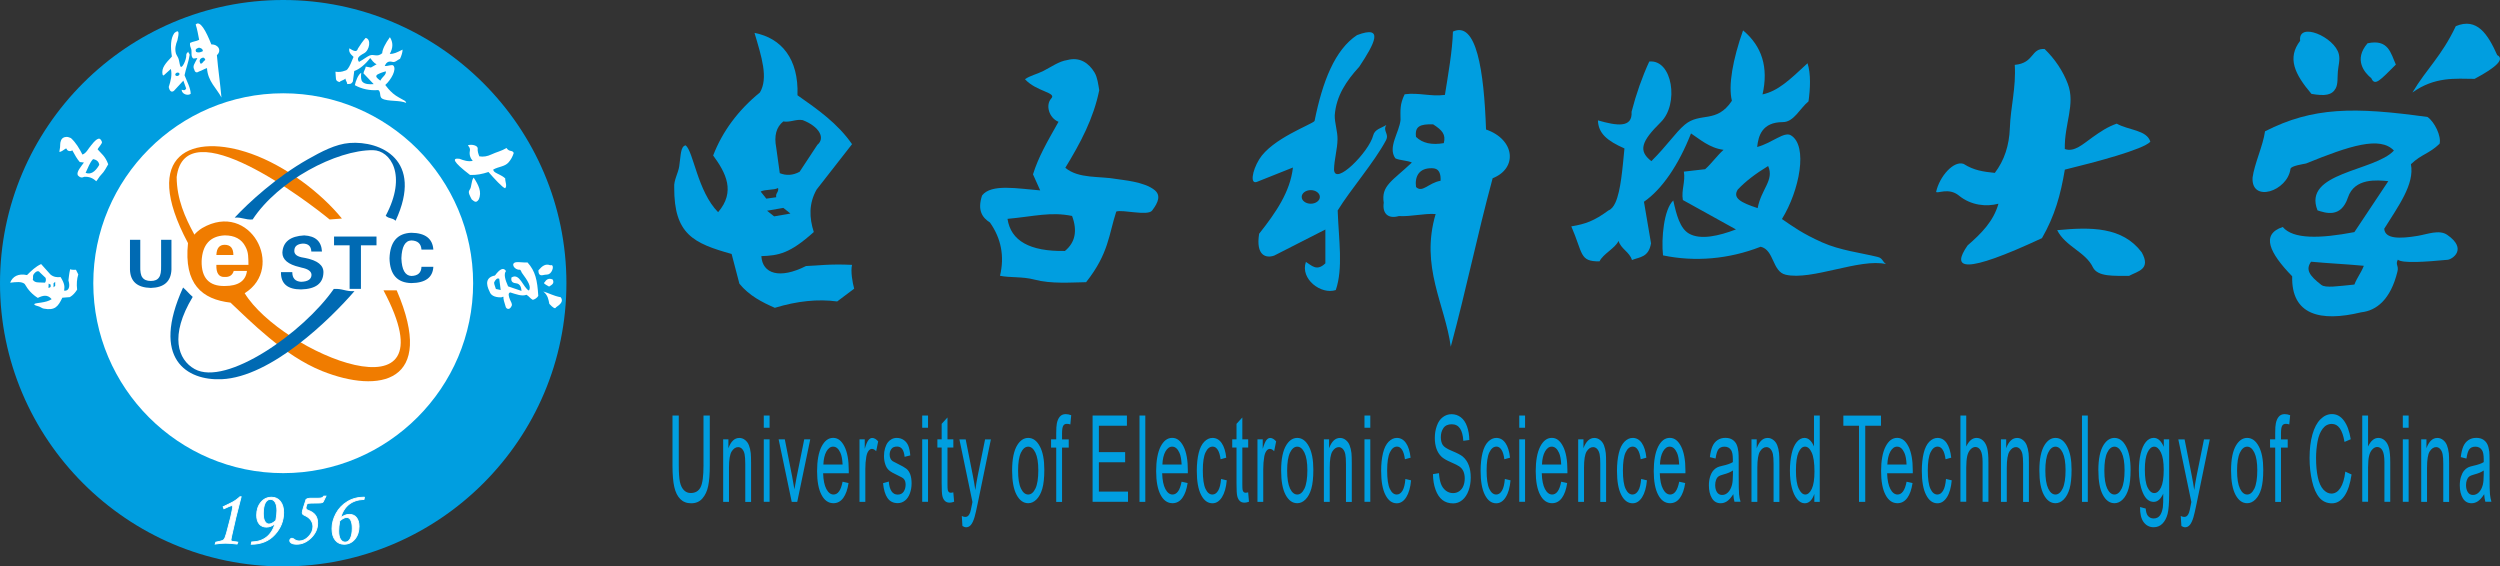 <?xml version="1.0" encoding="UTF-8"?>
<svg id="Layer_1" data-name="Layer 1" xmlns="http://www.w3.org/2000/svg" viewBox="0 0 635.92 144.08">
  <rect x="0" y="0" width="635.92" height="144.08" fill="#333333" stroke="none"/>
  <defs>
    <style>
      .cls-1 {
        fill: #fff;
      }

      .cls-1, .cls-2, .cls-3, .cls-4 {
        fill-rule: evenodd;
      }

      .cls-2 {
        fill: #f07c00;
      }

      .cls-5 {
        fill: none;
        stroke: #fff;
        stroke-width: .22px;
      }

      .cls-3 {
        fill: #009ee0;
      }

      .cls-4 {
        fill: #006ab3;
      }
    </style>
  </defs>
  <path class="cls-3" d="M72.04,0c39.68,0,72.04,32.36,72.04,72.04s-32.36,72.04-72.04,72.04S0,111.72,0,72.04,32.36,0,72.04,0Z"/>
  <path class="cls-1" d="M72.04,23.73c26.61,0,48.31,21.7,48.31,48.31s-21.7,48.31-48.31,48.31-48.31-21.7-48.31-48.31,21.7-48.31,48.31-48.31Z"/>
  <path class="cls-1" d="M13.61,73.09c.14-.12.28-.25.43-.37,0-.34,0-.68,0-1.03-.14.12-.28.25-.42.37,0,.34,0,.68,0,1.03ZM12.37,73.27c.16-.09.33-.18.5-.27,0-.21.01-.41.02-.62-.27.01-.27-.23-.55-.21.1.29-.07.82.03,1.11ZM8.33,71.12c.26.49.77.73,1.53.72.53.02,1.06.04,1.6.06.23-.38.28-.79.13-1.23-.48-.46-.97-.92-1.45-1.38-.32-.56-1.08-.34-1.67.63-.15.41.02.79-.13,1.2ZM8.72,77.35c.01.34.56.4,1.22.62.39.13.8.49,1.22.54,2.87.53,3.63-.57,4.7-2.78.63-.05,1.26-.1,1.9-.15.84-.47,1.37-1.17,1.86-1.9-.17-1.44-.07-2.73.29-3.88-.2-.39-.39-.79-.59-1.18-.41.04-1.11.03-1.48-.13-.32,1.42-.32,2.08-.43,2.83.53,1.76,0,2.75-1.1,2.62.16-1.07.15-1.77-.9-3.47-.91.12-1.79,0-2.57-.64-.8-.89-1.59-1.77-2.38-2.66-1.42.65-2.48,1.7-3.59,2.8-2.22-.48-3.68.36-4.29,1.94,1.54-.17,2.9-.36,3.7.32.86,1.53,1.97,2.71,3.34,3.55,1.19-.59,2.46-.98,3.52.32-1.5,1.03-4,.84-4.44,1.25Z"/>
  <path class="cls-1" d="M21.78,43.96c.73-1.5.99-2.49,1.89-3.49.95.18,1.47.66,1.58,1.47-1.08,1.86-2.24,2.53-3.48,2.02ZM15.12,38.69c-.02-.4.12-.77.16-1.23.04-.52,0-1.13.19-1.59.22-.76.84-1.04,1.51-1.05.35,0,.73.18,1.06.3,1.28,1.18,2.12,2.61,2.93,4.2,1-.35,1.5-1.55,2.22-2.36.22-.25,1-1.36,1.76-1.64.46-.17.74.16.98.77.16.41-1.02,1.53-1.09,1.91.95,1.12,1.93,1.7,2.69,3.79-.46.79-1,1.88-1.77,2.63-.54.53-.86,1.23-1.28,1.69-.86-.84-1.88-1.22-3.07-1.13-.51.26-1.04.28-1.64-.43-.33-.86.77-2.07,1.58-3.21-.35-.04-.71-.08-1.06-.12-.71-.81-1.19-1.7-1.9-2.98-.5.38-1.29.18-1.44-.35-.13-.48-.82.58-1.83.78Z"/>
  <path class="cls-1" d="M120.48,45.16c1.22,1.86,2.18,3.7,1.28,5.6-.7,1.08-1.21.35-1.76-.02-.44-.87-1.02-1.79-.59-2.37.67-.9.36-2.21,1.07-3.2ZM128.84,37.65c-1.28.77-2.62,1.05-3.81,1.62-1.08.52-2.1.67-3.1.5-.28-.71-.49-1.29-.42-2.09-.09-.68-1.45-1.03-2.46-.75-.09.13.65.58.47,1.44-.21,1.01.17,1.95.73,2.55-1.17.25-2.27-.1-3.37-.53-1.91-.25-1.82.66,2.68,4.11,1.69.07,3.1-.23,4.69-.75,1.44,1.64,3.54,3.94,4.23,4.14.59-.55,0-1.62.03-2.51-.48-.45-.96-.7-1.54-1-.65-.34-1.44-.6-1.51-1.25,1.46-.8,2.93-.72,3.9-1.82.58-.66,1.04-1.48,1.32-2.4-.36-.84-1.13-.16-1.83-1.26Z"/>
  <path class="cls-1" d="M126.99,70.89c.1.96.26,1.91.37,2.88-.51-.07-.71-.2-1.22-.26-.29-.86-.55-1.49-.41-1.76.43-.8.74-1.04,1.26-.85ZM131.29,66.69c.86-.08,2.04.15,2.9.07,2,2.25,2.48,4.45,2.73,8.5-.21.44-.98,1-1.45.99-.73-.44-.82-.83-1.55-1.27-1.14.46-2.63-.13-4.14-.6-.6.17-.41.96-.04,1.88.22.51.64,1.07.4,1.57-.61,1.29-1.39.58-1.47.34-.38-1.17-.75-2.38-.57-2.66-.33-.08-.33.13-.7.13-1.75,0-2.57-.62-2.84-1.41-1.06-2.06-.96-3.71,1.34-4.15,1.13-1.52,2.12-2.23,2.81-1.14-.61.71-.26,2.14.53,3.9,1.14.38,2.28.77,3.41,1.16-.06-.61-.18-1.85-1.44-1.95-1.33-.11-1.17-1.02-1.12-1.46,2.09-1.31,2.97,2.55,4.43,3.32.71-.93-.22-2.42-1.79-4.54-.04-.09-.31-.78-.5-.76-1.36.13-2.48-1.66-.96-1.91ZM142.63,75.61c-1.97-.38-2.83-1-4.43-1.47,1.21.99,1.32,2.12,1.53,3.15.97,1.05,1.53,1.35,1.67.91,1.13-.77,2.01-1.56,1.23-2.59ZM139.66,72.9c.62-.42,1.45-.73.94-1.79-1.14-.55-1.78.21-2.03.65-.45.3-.04.49,1.09,1.13ZM139.97,67.48c-1.17-.48-2.03.13-3.02,1.29.02.75.16,1.12.61,1.23.29.07.68-.05,1.04-.11.36-.05.7-.02,1.03-.17.98-.45,1.49-2.62.34-2.24Z"/>
  <path class="cls-1" d="M50.95,16.14c.5.24.63-.5,1.28-.88-.26-.85-.73-.54-.75-.56-.75.25-.83.83-.52,1.44ZM49.89,13.2c.5.24,1.07.17,1.73-.2-.06-.55-.36-.73-1.01-.88-.74.24-1.03.48-.71,1.09ZM44.97,18.5c.29-.11.59,0,.67.21.08.22-.09.48-.38.58-.29.11-.59,0-.66-.21-.08-.22.09-.48.38-.59ZM49.78,6.24c.38,1.13.65,2.71.88,3.89-.77.4-1.55.39-2.32.79-.07.7.09,1.01.31,1.6.19.76-.17,1.88.51,2.36.28.04.76-.13,1.04-.09-.72,1.48-1.29,1.98-.77,2.94.15.69.62.86,1.15.47.72-.21,1.35-.67,2.07-.88.22,3.43,2.45,5.11,3.68,7.48-.34-3.84-.83-6.93-1.16-10.77,1.24-1.11.46-2.74-1.41-2.73-1.36-3.42-2.86-6.21-3.98-5.07ZM44.34,8.43c-.96,1.32-1,3.44-.62,5.93-.09.27-2.08,1.92-2.37,3.41-.16.83,0,1.72.38,1.33.58-.52,1.16-1.04,1.73-1.56.36,1.48-.01,2.98-.54,4.59.27,1.38.93,1.3,1.33.97.8-.86,1.59-1.73,2.39-2.59.24.66.48,1.32.71,1.99-.32.67-.75.4-1.15.32.02,1.12,1.57,1.63,2.31,1.04-.03-1.44-.87-2.97-1.57-4.72.28-1.46,1.09-3.59,1.29-5.12.06-.47-.39-.46-.31-.91-.22.29-.57.48-.54.88.11,1.05-1.12,3.79-1.52,2.82-.21-.6-.24-1.27-.45-1.87-.16-.46-.5-.87-.66-1.34-.33-1.18-.06-2.28.38-3.36.39-1.68.57-3-.8-1.82Z"/>
  <path class="cls-1" d="M95.9,19.02c.58-.34,1.33-.64,2.25-.88.11.98-.84,1.26-1.4,2.37-.92-.65-1.31-1.07-.84-1.48ZM93.01,9.64c-.71.81-1.37,1.72-1.98,2.73-.24,1.03-1.15.58-2.16-.08-.21.8.18,1.41,1.06,2.18-.48,1.18-1,2.51-1.54,3.13-.18.21-.36.33-.55.35-1.03.38-1.62.41-2.51.29.2,1.86-.18,2.29,1.03,2.64.35-.39,1.16-.5,1.51-.9,0,.53.45.87.45,1.4.54-.05,1.03.14,1.44-.67.11-.89.23-1.77.35-2.65,1.29-.43,2.74-1.61,4.06-3.3.4.49.83,1.22,1.63,1.58-.49.24-.96.61-1.45.84-.55-.09-.76-.15-1.31-.24-.08.63-.51,1.08-.59,1.71.87.92,1.74,1.83,2.61,2.75-1.11.09-2.3.02-2.86-.59-.44-.48-.4-1.37-.32-2.29-.72.36-1.42,2.09-1.62,3.15,1.77.98,3.84,1.42,5.96,1.24.75.44.22,1.71.97,2.16,1.43.84,4.73.33,6.16,1.16-.17-.21-.09-.41-.36-.58-.92-.55-2.13-1.09-3.04-1.89-1.01-.89-1.42-1.46-1.95-2.14,1.58-1.42,2.91-3.98,2.08-4.92-.32-.37-1.23.12-2.22.1.27-.65.75-1.42,1.99-1.05.66.2,1.27-.53,1.91-.8.34-.74.65-1.62.64-2.33-1.42.71-2.25,1.15-3.25,1.08.86-1.52.87-2.93.03-4.24-1.15,1.58-1.91,3.07-1.96,4.08-1.34,1.13-2.09.09-3.25.6-.7.31-1.41.93-2.65,1.61-.61-.87-.23-1.38,1.29-2.2,1.42-.76,1.86-3.61.43-3.89Z"/>
  <path class="cls-1" d="M86.42,132.5c-.17.99-.26,1.84-.26,2.56,0,.94.15,1.66.45,2.13.3.48.7.71,1.19.71.59,0,1.03-.32,1.34-.97.3-.65.46-1.49.46-2.53,0-.91-.12-1.6-.37-2.07-.25-.47-.59-.71-1.03-.71-.52,0-1.11.29-1.78.88ZM92.71,126.46l-.12.58c-3.11.11-5.1,1.68-5.96,4.7.72-.6,1.46-.9,2.22-.9.8,0,1.41.28,1.84.84.43.56.64,1.29.64,2.2,0,1.32-.36,2.41-1.08,3.27-.72.86-1.63,1.29-2.72,1.29-.93,0-1.68-.35-2.24-1.04-.56-.69-.84-1.67-.84-2.94s.34-2.56,1.02-3.82c.68-1.27,1.65-2.28,2.89-3.04,1.25-.76,2.7-1.14,4.36-1.14ZM82.38,126.19h.54l-.7,1.44c-.09.21-.5.32-1.22.32-1.57,0-2.52.03-2.84.1-.23.56-.34.94-.34,1.14,0,.12.05.24.16.36.1.12.25.21.42.26.81.29,1.42.7,1.81,1.23.4.53.59,1.2.59,2.03,0,1.39-.55,2.62-1.65,3.72-1.1,1.09-2.32,1.64-3.65,1.64-.61,0-1.07-.09-1.36-.27-.3-.18-.44-.4-.44-.67,0-.15.06-.28.18-.4.12-.12.25-.18.38-.18.15,0,.35.09.6.28.36.28.79.42,1.28.42.85,0,1.65-.38,2.37-1.14.73-.76,1.09-1.6,1.09-2.52,0-.61-.18-1.16-.53-1.65-.35-.48-.86-.88-1.51-1.17-.25-.11-.43-.21-.53-.32-.1-.11-.15-.25-.15-.44,0-.2.11-.63.32-1.3l.66-2.06c.3-.18.63-.28,1-.28h2.1c.4,0,.7-.04.89-.11.2-.07.37-.21.53-.43ZM70.16,132.42c.19-1.04.28-1.88.28-2.5,0-.93-.15-1.65-.44-2.15-.29-.5-.7-.75-1.22-.75-.57,0-1.02.32-1.33.95-.31.63-.47,1.52-.47,2.65,0,.92.14,1.6.41,2.03.28.43.61.65,1.01.65.51,0,1.09-.29,1.76-.88ZM63.9,138.44l.12-.58c3.04-.07,5.03-1.63,5.97-4.68-.72.6-1.46.9-2.22.9s-1.38-.27-1.82-.8c-.44-.54-.66-1.28-.66-2.24,0-1.29.35-2.38,1.07-3.25.71-.88,1.62-1.31,2.73-1.31.92,0,1.66.35,2.22,1.05.56.7.84,1.64.84,2.83,0,2.11-.75,3.98-2.24,5.62-1.49,1.64-3.49,2.46-6,2.46ZM61.04,126.36h.3l-1.34,5.27-1.12,4.9c-.09.43-.14.7-.14.82,0,.15.07.25.22.31.15.06.38.1.68.13.28.01.57.05.86.12l-.2.48c-1.14-.14-2.12-.22-2.94-.22s-1.69.07-2.62.22l.16-.48c.79-.16,1.34-.29,1.65-.4.31-.11.55-.37.7-.78.15-.41.28-.78.37-1.12l1.06-4.04c.35-1.57.52-2.44.52-2.6,0-.24-.1-.36-.3-.36-.15,0-.79.27-1.94.8l-.2-.5c1.25-.59,2.14-1.03,2.65-1.32.51-.29,1.06-.7,1.63-1.22Z"/>
  <path class="cls-5" d="M86.42,132.5c-.17.99-.26,1.84-.26,2.56,0,.94.15,1.66.45,2.13.3.48.7.71,1.19.71.59,0,1.03-.32,1.34-.97.3-.65.46-1.49.46-2.53,0-.91-.12-1.6-.37-2.07-.25-.47-.59-.71-1.03-.71-.52,0-1.11.29-1.78.88ZM92.71,126.46l-.12.58c-3.11.11-5.1,1.68-5.96,4.7.72-.6,1.46-.9,2.22-.9.8,0,1.41.28,1.84.84.43.56.64,1.29.64,2.2,0,1.32-.36,2.41-1.08,3.27-.72.86-1.63,1.29-2.72,1.29-.93,0-1.68-.35-2.24-1.04-.56-.69-.84-1.67-.84-2.94s.34-2.56,1.02-3.82c.68-1.27,1.65-2.28,2.89-3.04,1.25-.76,2.7-1.14,4.36-1.14ZM82.38,126.19h.54l-.7,1.44c-.09.21-.5.32-1.22.32-1.57,0-2.52.03-2.84.1-.23.56-.34.94-.34,1.14,0,.12.05.24.16.36.1.12.25.21.42.26.81.29,1.42.7,1.81,1.23.4.53.59,1.2.59,2.03,0,1.39-.55,2.62-1.65,3.72-1.1,1.09-2.32,1.64-3.65,1.64-.61,0-1.07-.09-1.36-.27-.3-.18-.44-.4-.44-.67,0-.15.06-.28.18-.4.12-.12.25-.18.38-.18.15,0,.35.09.6.28.36.28.79.42,1.28.42.85,0,1.65-.38,2.37-1.14.73-.76,1.09-1.6,1.09-2.52,0-.61-.18-1.16-.53-1.65-.35-.48-.86-.88-1.51-1.17-.25-.11-.43-.21-.53-.32-.1-.11-.15-.25-.15-.44,0-.2.11-.63.32-1.3l.66-2.06c.3-.18.63-.28,1-.28h2.1c.4,0,.7-.04.89-.11.2-.07.37-.21.53-.43ZM70.16,132.42c.19-1.04.28-1.88.28-2.5,0-.93-.15-1.65-.44-2.15-.29-.5-.7-.75-1.22-.75-.57,0-1.02.32-1.33.95-.31.63-.47,1.52-.47,2.65,0,.92.14,1.6.41,2.03.28.43.61.65,1.01.65.51,0,1.09-.29,1.76-.88ZM63.9,138.44l.12-.58c3.04-.07,5.03-1.63,5.97-4.68-.72.6-1.46.9-2.22.9s-1.38-.27-1.82-.8c-.44-.54-.66-1.28-.66-2.24,0-1.29.35-2.38,1.07-3.25.71-.88,1.62-1.31,2.73-1.31.92,0,1.66.35,2.22,1.05.56.7.84,1.64.84,2.83,0,2.11-.75,3.98-2.24,5.62-1.49,1.64-3.49,2.46-6,2.46ZM61.04,126.36h.3l-1.34,5.27-1.12,4.9c-.09.43-.14.7-.14.82,0,.15.07.25.22.31.15.06.38.1.68.13.28.01.57.05.86.12l-.2.48c-1.14-.14-2.12-.22-2.94-.22s-1.69.07-2.62.22l.16-.48c.79-.16,1.34-.29,1.65-.4.31-.11.55-.37.7-.78.15-.41.28-.78.37-1.12l1.06-4.04c.35-1.57.52-2.44.52-2.6,0-.24-.1-.36-.3-.36-.15,0-.79.27-1.94.8l-.2-.5c1.25-.59,2.14-1.03,2.65-1.32.51-.29,1.06-.7,1.63-1.22Z"/>
  <path class="cls-2" d="M49.44,59.66c-.05.05-.07-.13-.11-.2-2.23-4.11-4.37-8.82-4.39-14.44,2.18-17.47,33.34,6.2,38.91,10.81,1.04-.08,2.08-.16,3.12-.24-5.37-6.62-14.39-13.4-23.06-16.48-14.84-5.28-28.41-.32-16.09,22.73-1.08,10.45,3.56,14.29,10.81,15.14,4.93,4.6,13.57,13.5,23.3,17.4,14.51,5.8,29.14,3.11,18.98-20.52h-3.36c18.31,34.41-26.04,15.92-35.31.72,10.4-6.46,1.41-23.64-10.81-16.57-.75.47-1.41,1.02-1.99,1.66Z"/>
  <path class="cls-1" d="M55.04,64.86c.07-1.73.76-2.59,2.11-2.59,1.47,0,2.21.86,2.21,2.59h-4.32ZM63.2,67.36c0-.83-.03-1.63-.09-2.4-.07-.77-.29-1.5-.67-2.21-.97-1.92-2.72-2.88-5.29-2.88-3.71.19-5.67,2.37-5.86,6.54-.07,4.29,1.89,6.4,5.86,6.34,3.46,0,5.35-1.28,5.67-3.84h-3.36c-.32,1.09-1.09,1.6-2.31,1.54-1.47.07-2.18-.96-2.11-3.07h8.16Z"/>
  <path class="cls-4" d="M84.9,73.5c2.29-.14,2.98.7,5.27.55-6.04,7.01-21.15,21.86-33.79,22.41-8.82.39-18.07-5.15-9.81-23.33,1.14,1,1.31,1.39,2.45,2.39-5.96,9.89-3.77,15.99.5,18.36,8,4.44,27.56-9.17,35.39-20.39Z"/>
  <path class="cls-4" d="M64.26,55.83c-1.98.12-2.58-.6-4.56-.48,3.58-3.85,10.68-10.35,18.58-14.82,3.47-1.96,7.09-3.89,10.65-4.16,7.83-.6,18.91,4.25,11.7,19.78-.99-.87-1.53-.39-2.52-1.26,5.54-10.37,1.21-16.65-3.24-16.69-9.28-.08-24.11,7.73-30.61,17.63Z"/>
  <path class="cls-4" d="M40.98,60.99v6.62c.04,1.44-.13,2.42-.52,2.94-.39.61-1.09.92-2.1.92s-1.72-.3-2.16-.92c-.39-.52-.57-1.5-.52-2.94v-6.62h-2.62v7.6c.09,3.02,1.86,4.57,5.31,4.65,3.36-.09,5.11-1.64,5.24-4.65v-7.6h-2.62Z"/>
  <path class="cls-4" d="M81.9,63.98c-.14-2.59-1.66-3.96-4.53-4.1-3.55.19-5.4,1.65-5.54,4.39,0,1.77,1.46,3,4.39,3.67.1.05.27.1.5.14,1.68.34,2.52.96,2.52,1.87-.05,1.1-.93,1.68-2.66,1.73-1.49-.1-2.23-.91-2.23-2.45h-2.88c-.05,2.92,1.65,4.39,5.11,4.39,3.74-.09,5.64-1.54,5.69-4.32.05-1.82-1.49-3.05-4.6-3.67-.2-.04-.31-.07-.36-.07-1.72-.24-2.54-.86-2.44-1.87.04-1.05.77-1.63,2.16-1.73,1.39,0,2.11.67,2.16,2.02h2.73Z"/>
  <polygon class="cls-4" points="84.97 62.4 88.93 62.4 88.93 73.48 91.81 73.48 91.81 62.4 95.77 62.4 95.77 60.17 84.97 60.17 84.97 62.4"/>
  <path class="cls-4" d="M110.23,63.5c-.19-2.81-2.06-4.24-5.61-4.29-3.55.14-5.4,2.3-5.54,6.5.09,4.11,1.94,6.21,5.54,6.3,3.6-.05,5.47-1.43,5.61-4.15h-3.02c-.05,1.52-.91,2.3-2.59,2.34-1.58-.09-2.42-1.59-2.52-4.49.1-2.95.94-4.47,2.52-4.55,1.63.05,2.49.82,2.59,2.34h3.02Z"/>
  <path class="cls-3" d="M523.29,58.55c8.56-.83,16.59-.88,21.49,5.63,2.44,4.34-.98,4.78-3.23,6-3.76-.05-7.98.3-9.2-2.22-1.88-3.91-6.93-5.2-9.07-9.41ZM512.49,16.49c.36,5.8-1.07,10.85-1.24,15.96-.16,4.62-1.45,8.39-3.83,11.53-2.92-.31-5.29-.61-7.94-2.29-2.5-.9-6.11,3.12-6.99,7.11.29.55,3.18-1.19,5.8.95,3.07,2.52,6.99,2.89,10.05,2.07-1.23,4.45-4.4,7.62-7.84,10.6-4.27,6.12-.99,7.42,18.91-1.84,3.27-5.68,4.75-11.03,5.82-17.43,8.17-2,19.83-5.1,21.75-7.09-.86-3.01-5.57-2.92-8.56-4.61-2.38.85-4.12,2.03-6.19,3.5-2.31,1.64-4.63,3.86-7.01,2.95-.14-6.45,2.77-11.32.75-16.62-1.21-3.18-3.21-6.21-5.88-8.81-3.53-.26-2.58,3.59-7.6,4.03Z"/>
  <path class="cls-3" d="M587.85,66.57c4.48.43,8.95.61,13.43,1.04-.8,2.02-1.6,2.75-2.4,4.77-4.19.41-7.32.92-8.39.1-3.2-2.45-4.01-3.96-2.64-5.9ZM572.97,45.23c.48-3.6,2.7-8.23,3.18-11.83,12.18-6.2,22.66-6.24,41.34-3.64,1.78,1.24,3.56,4.89,3.06,6.81-2.71,2.59-4.58,2.61-7.29,5.2.97,5.09-3.2,10.65-6.79,16.42.2,2.63,3.97,2.56,8.48,1.81,2.54-.42,5.51-1.67,7.55-.26,5.26,3.64,1.26,6.23.12,6.34-5.69.54-11.58.95-12.68-.03-.7,1.3.27,1.46-.1,3-1.73,7.16-5.36,9.98-9.23,10.39-10.42,2.52-17.8.67-17.55-9.16-5.8-5.98-8.03-10.68-2.4-12.54,2.64,3.14,9.48,2.97,18.22,1.3,2.88-4.32,5.75-8.64,8.63-12.96-2.8-.27-8.59-.88-10.27,4.16-1.78,5.36-5.77,3.89-7.73,3.28-3.9-9.71,14.48-9.89,19.43-15.22-3.54-3.73-11.19-1.25-22.36,3.29-.46.11-3.85.58-3.95,1.36-.75,5.7-9.97,8.7-9.65,2.27ZM624.67,6.67c-3.68,7.73-7.35,10.71-11.03,16.87,5.66-4.08,10.93-3.52,15.82-3.48,5.73-3.05,7.64-5.06,5.75-6.05-2.37-5.29-5.12-9.64-10.55-7.35ZM609.43,16.44c-1.3-2.92-1.89-6.57-7.2-5.43-3.6,4.17-.79,7.47.96,8.89.91,2.09,2.17.57,6.23-3.46ZM585.08,10.39c-3.33,4.36-1.42,8.43,2.88,13.49,3.41.59,5.23.35,6.17-1.41.61-1.13.41-2.83.55-4.34.14-1.52.6-2.88.24-4.37-1.07-4.38-10.45-8.4-9.84-3.36Z"/>
  <path class="cls-3" d="M195.11,53.6c.6.48,1.2.96,1.8,1.44,1.38-.24,2.77-.48,4.15-.72-.6-.48-1.2-.96-1.8-1.44-1.38.24-2.76.48-4.14.72ZM193.49,48.73c.48.6.96,1.2,1.44,1.8.84-.12,1.68-.24,2.52-.36-.24-1.08.71-1.26.47-2.35-1.08.6-3.36.3-4.44.91ZM199.25,30.89c-1.79,1.43-2.39,3.65-1.8,6.67.3,2.16.6,4.33.9,6.49,1.68.67,3.36.56,5.05-.36,1.5-2.28,3-4.57,4.51-6.85,2.05-1.68.59-4.61-3.73-6.29-1.74-.3-3.18.64-4.92.34ZM174.41,36.96c-1.35.29-1.21,2.57-1.64,5.38-.26,1.68-1.41,3.56-1.27,5.32-.06,11.94,4.92,14.23,14.6,16.94.66,2.52,1.32,5.05,1.98,7.57,2.5,3.04,5.71,4.68,9.01,6.13,5.69-1.74,10.97-2.28,15.86-1.62,1.44-1.08,2.88-2.16,4.32-3.25-.44-1.62-.93-4.44-.54-6.06-5.95-.27-8.6.2-11.71.3-6.72,3.4-11.09,1.97-11.36-2.52,4.43-.15,7.26-.67,13.34-6.13-1.15-3.61-1.31-7.21.72-10.81,3-3.85,6.01-7.69,9.01-11.54-3.63-5.24-8.66-8.79-13.88-12.44.34-9.27-4.1-14.56-10.93-15.86,1.8,6.09,3.56,11.44,1.38,15.14-5.56,4.55-9.53,9.9-11.9,16.04,3.24,4.41,5.75,9.21,1.26,14.42-5.23-5.28-6.29-15.52-8.26-17Z"/>
  <path class="cls-3" d="M256.27,55.67c6.91-.64,10.97-1.85,16.43-.74,1.41,3.79.8,6.76-1.82,8.91-8.91.15-13.77-2.57-14.6-8.17ZM260.7,20.16c1.38-.96,2.98-1.25,4.69-2.11,1.94-.98,4.02-2.49,6.08-2.77,3.17-.87,5.52.77,6.95,3.18.75,1.26.94,3.05,1.19,4.49-1.46,7.2-4.74,13.36-8.63,19.73,3.41,2.86,8.72,2.06,13.12,2.87,1.34.25,6.97.64,9.6,2.81,1.58,1.3,1.01,3.04-.64,5.2-1.11,1.46-7.66-.34-9.12.26-1.92,5.86-1.89,10.66-7.67,17.96-3.82.05-8.82.49-13.15-.66-3.06-.81-6.22-.44-8.75-.97,1.17-4.93.32-9.45-2.56-13.55-2-1.27-3.23-3.14-2.01-6.87,2.35-3.06,9-1.74,14.79-1.3-.61-1.36-1.22-2.72-1.83-4.08,1.34-4.33,3.47-8.03,6.49-13.37-2.42-.96-3.38-4.29-1.83-5.95,1.42-1.52-3.83-1.72-6.71-4.89Z"/>
  <path class="cls-3" d="M360.19,47.57c1.63,1.59,3.17-1.06,6.25-1.59.18-3.62-2.12-3.09-2.17-3.19-3.27-.09-4.44,2.04-4.08,4.78ZM360.19,34.82c1.63,1.59,3.98,2.12,7.07,1.59.54-2.21-.36-3.27-2.72-4.78-3.26-.09-4.71.45-4.35,3.19ZM333.42,48.36c1.27,0,2.31.78,2.31,1.73s-1.04,1.73-2.31,1.73-2.31-.77-2.31-1.73,1.04-1.73,2.31-1.73ZM345.2,8.92c-5.64,3.7-8.79,11.78-10.82,21.86-.73.91-10.87,4.48-14.1,9.78-1.79,2.93-2.41,6.59-.38,5.63,3-1.2,5.99-2.39,8.98-3.58-.69,6.14-4.29,11.41-8.6,16.85-.9,5.67,1.84,6.27,3.84,5.55,4.34-2.21,8.68-4.42,13.01-6.63v8.6c-2.23,2.15-3.49.52-4.95-.36-1.52,4.34,3.86,8.41,7.6,7.16,1.9-5.56.76-12.57.48-20.24,3.18-5.22,9.32-12.27,12.28-17.84.9-1.71-.88-2.31.09-3.91-1.29.82-2.94,1.07-3.34,2.66-1.05,4.19-9.74,12.97-9.96,8.7.04-2.59.86-5.17.89-7.76.02-2.01-.73-4.02-.71-6.04.36-4.96,2.98-8.82,6.23-12.36,3.91-5.89,6.45-10.71-.55-8.06ZM369.58,8.03c-.12,4.84-1.27,11.27-2.04,16.11-3.6.48-6.64-.64-10.24-.16-1.25,2.57-1.07,3.98-1.05,6.55-.33,3.19-3.31,6.95-1.32,9.74,1.04.54,3.16.54,4.2,1.08-4.92,4.67-7.85,5.84-7.15,10.21-.41,2.84,1.2,4.17,3.85,3.4,3.12.18,6.23-.71,9.35-.52-3.97,13.46,2.39,22.95,3.85,33.75,4.09-15.17,6.56-27.68,10.65-42.85,6.43-2.54,5.68-9.86-1.68-12.4-.52-14.97-2.44-27.71-8.43-24.9Z"/>
  <path class="cls-3" d="M442.01,48.24c1.87-2,4.45-4.01,7.75-6.01,1.6,3.63-1.76,5.81-2.67,10.71-4.38-1.43-6.39-2.59-5.07-4.7ZM419.52,15.65c-1.81,3.94-3.32,8.2-4.5,12.77.28,4.23-3.82,3.56-8.56,2.2.11,3.34,2.37,5.2,6.75,7.14-.5,5.07-.93,10.79-2.31,13.79-.46,1-1.03,1.7-1.75,1.97-3.6,2.66-5.86,3.48-9.46,4.06,3.01,6.89,2.02,8.98,7.18,8.9.9-1.91,3.94-3.29,4.84-5.2.6,2.06,2.8,2.8,3.41,4.86,2.06-.81,4.22-.66,4.85-4.25-.6-3.52-1.2-7.05-1.8-10.57,4.57-3.14,8.82-9.36,11.97-17.38,2.14,1.4,4.72,3.73,8.28,4.17-1.65,1.47-3.03,3.46-4.68,4.93-2.25.29-3.17.32-5.42.62.45,2.5-.7,4.73-.25,7.22,4.5,2.5,9,4.99,13.5,7.48-4.25,1.62-8.98,2.76-11.94,1.06-2.3-1.32-3.2-4.79-4-8.42-2.39,2.21-3.08,9.65-2.61,13.96,8.11,1.7,16.74.97,24.84-2.2,3.46.8,2.91,6.32,6.36,7.12,6.6,1.54,18.92-4.25,25.52-2.71-.93-.63-.83-1.5-2.11-1.81-4.25-1.05-9.63-1.68-14.16-3.72-5-2.24-7.3-3.94-10.2-5.93,4.49-7.27,6.68-18.64,2.28-21.29-1.73-1.04-4.69,1.91-8.58,2.97.3-2.81,1.22-6.32,6.53-6.33,2.82,0,4.35-3.52,6.53-5.28.45-3.23.63-6.98-.25-9.69-4.71,4.38-7.46,7.02-11.45,7.93,1.55-6.82-.1-12.25-4.95-16.29-2.61,7.4-3.8,14-2.84,17.91-3.91,5.9-8.09,2.77-12.01,6.1-2.36,1.99-4.41,5.22-8.47,9.25-3.41-2.62-2.57-5.02,2.41-9.93,4.65-4.58,2.99-15.99-2.95-15.41Z"/>
  <path class="cls-3" d="M535.28,119.7c0,2.04.25,3.56.73,4.57.49,1.02,1.11,1.52,1.84,1.52s1.35-.51,1.84-1.53c.48-1.01.73-2.57.73-4.66,0-1.97-.25-3.46-.74-4.47-.49-1.01-1.1-1.51-1.83-1.51s-1.36.5-1.84,1.51c-.49,1.01-.73,2.53-.73,4.57ZM533.75,119.7c0-2.95.45-5.13,1.35-6.54.75-1.18,1.67-1.77,2.75-1.77,1.2,0,2.19.72,2.95,2.15.77,1.43,1.15,3.41,1.15,5.93,0,2.05-.17,3.66-.51,4.83-.34,1.18-.83,2.08-1.47,2.73-.64.65-1.35.97-2.11.97-1.22,0-2.21-.71-2.97-2.14-.76-1.43-1.13-3.48-1.13-6.17ZM529.59,105.7h1.48v21.96h-1.48v-21.96ZM520.27,119.7c0,2.04.25,3.56.73,4.57.49,1.02,1.11,1.52,1.84,1.52s1.35-.51,1.84-1.53c.48-1.01.73-2.57.73-4.66,0-1.97-.25-3.46-.74-4.47-.49-1.01-1.1-1.51-1.83-1.51s-1.36.5-1.84,1.51c-.49,1.01-.73,2.53-.73,4.57ZM518.75,119.7c0-2.95.45-5.13,1.35-6.54.75-1.18,1.67-1.77,2.75-1.77,1.2,0,2.19.72,2.95,2.15.77,1.43,1.14,3.41,1.14,5.93,0,2.05-.17,3.66-.51,4.83-.34,1.18-.83,2.08-1.47,2.73-.64.65-1.35.97-2.11.97-1.22,0-2.21-.71-2.97-2.14-.76-1.43-1.13-3.48-1.13-6.17ZM508.98,127.66v-15.9h1.33v2.26c.64-1.75,1.57-2.62,2.79-2.62.53,0,1.01.17,1.45.52.45.35.77.8.99,1.36.22.56.38,1.22.47,1.99.05.5.08,1.38.08,2.62v9.78h-1.48v-9.68c0-1.09-.06-1.92-.17-2.47-.12-.54-.32-.98-.61-1.3-.3-.32-.64-.49-1.04-.49-.63,0-1.17.37-1.64,1.09-.46.73-.69,2.11-.69,4.15v8.69h-1.48ZM498.67,127.66v-21.96h1.48v7.88c.69-1.46,1.57-2.19,2.62-2.19.64,0,1.21.24,1.68.7.48.46.82,1.11,1.03,1.92.21.82.31,2.01.31,3.56v10.08h-1.48v-10.08c0-1.34-.16-2.32-.48-2.94-.32-.61-.77-.93-1.36-.93-.44,0-.85.21-1.24.62-.39.41-.66.97-.83,1.68-.16.71-.25,1.69-.25,2.93v8.7h-1.48ZM495,121.83l1.46.35c-.16,1.82-.56,3.25-1.22,4.29-.66,1.03-1.46,1.55-2.42,1.55-1.2,0-2.16-.71-2.88-2.13-.73-1.42-1.09-3.46-1.09-6.12,0-1.71.16-3.22.47-4.51.32-1.29.79-2.25,1.43-2.9.64-.64,1.34-.97,2.09-.97.95,0,1.73.44,2.33,1.31.6.88.99,2.11,1.16,3.72l-1.44.4c-.14-1.07-.38-1.87-.73-2.41-.35-.54-.77-.81-1.27-.81-.75,0-1.35.48-1.82,1.46-.47.97-.7,2.51-.7,4.62s.22,3.69.67,4.66c.45.97,1.04,1.45,1.77,1.45.58,0,1.06-.33,1.45-.98.39-.65.64-1.65.74-3ZM480.09,118.17h4.88c-.06-1.33-.25-2.34-.56-3-.47-1.04-1.09-1.56-1.84-1.56-.68,0-1.25.41-1.72,1.24-.46.83-.72,1.94-.77,3.32ZM484.96,122.53l1.53.34c-.24,1.63-.69,2.89-1.34,3.79-.66.89-1.49,1.34-2.5,1.34-1.28,0-2.3-.71-3.04-2.14-.75-1.43-1.12-3.44-1.12-6.03s.38-4.75,1.14-6.23c.76-1.48,1.74-2.22,2.95-2.22s2.12.73,2.86,2.17c.74,1.44,1.11,3.48,1.11,6.11,0,.16,0,.4,0,.72h-6.52c.05,1.75.33,3.09.82,4.01.49.93,1.1,1.4,1.83,1.4.54,0,1.01-.26,1.39-.79.39-.51.69-1.34.91-2.48ZM472.87,127.66v-19.36h-3.98v-2.59h9.57v2.59h-4v19.36h-1.59ZM456.83,119.71c0,2.04.23,3.57.71,4.57.47,1.01,1.03,1.51,1.67,1.51s1.2-.49,1.65-1.45c.45-.96.68-2.43.68-4.41,0-2.18-.23-3.77-.69-4.79-.46-1.02-1.03-1.53-1.71-1.53s-1.21.49-1.65,1.46c-.44.98-.66,2.52-.66,4.62ZM461.51,127.66v-2.01c-.55,1.58-1.37,2.37-2.45,2.37-.7,0-1.34-.35-1.92-1.05-.59-.7-1.04-1.67-1.36-2.93-.33-1.25-.48-2.69-.48-4.32s.15-3.02.44-4.32c.29-1.29.73-2.28,1.31-2.97.58-.69,1.24-1.04,1.96-1.04.52,0,.99.2,1.4.61.41.4.75.93,1.01,1.58v-7.88h1.47v21.96h-1.38ZM445.52,127.66v-15.9h1.33v2.26c.64-1.75,1.57-2.62,2.79-2.62.53,0,1.01.17,1.45.52.45.35.77.8.99,1.36.22.56.38,1.22.46,1.99.05.5.08,1.38.08,2.62v9.78h-1.48v-9.68c0-1.09-.06-1.92-.17-2.47-.12-.54-.32-.98-.61-1.3-.3-.32-.64-.49-1.03-.49-.63,0-1.18.37-1.64,1.09-.46.73-.68,2.11-.68,4.15v8.69h-1.48ZM440.79,119.67c-.54.4-1.35.74-2.42,1.02-.61.16-1.04.34-1.29.54-.25.2-.45.49-.58.88-.14.38-.21.81-.21,1.28,0,.72.15,1.32.45,1.8.3.47.74.71,1.32.71s1.08-.23,1.52-.68c.44-.46.77-1.08.98-1.87.16-.61.24-1.51.24-2.69v-.99ZM440.91,125.69c-.55.85-1.08,1.45-1.59,1.8-.51.35-1.05.52-1.64.52-.96,0-1.7-.42-2.22-1.28-.52-.85-.77-1.94-.77-3.27,0-.79.09-1.49.29-2.14.19-.64.45-1.16.76-1.55.32-.39.67-.68,1.07-.88.29-.14.73-.28,1.32-.41,1.2-.26,2.08-.57,2.65-.93,0-.37,0-.6,0-.7,0-1.1-.14-1.88-.42-2.32-.38-.61-.94-.91-1.69-.91-.7,0-1.21.22-1.55.66-.33.44-.57,1.23-.73,2.36l-1.45-.36c.13-1.12.35-2.04.65-2.73.3-.7.74-1.23,1.31-1.61.57-.38,1.23-.56,1.98-.56s1.35.16,1.82.48c.47.32.81.72,1.03,1.21.22.48.37,1.09.46,1.83.05.46.08,1.29.08,2.48v3.59c0,2.51.03,4.09.09,4.75.06.66.19,1.31.38,1.91h-1.55c-.15-.56-.25-1.21-.29-1.97ZM422.25,118.17h4.88c-.07-1.33-.25-2.34-.56-3-.47-1.04-1.09-1.56-1.84-1.56-.68,0-1.25.41-1.72,1.24-.46.83-.72,1.94-.77,3.32ZM427.12,122.53l1.54.34c-.24,1.63-.69,2.89-1.34,3.79-.65.89-1.49,1.34-2.5,1.34-1.28,0-2.29-.71-3.04-2.14-.75-1.43-1.12-3.44-1.12-6.03s.38-4.75,1.13-6.23c.76-1.48,1.74-2.22,2.95-2.22s2.12.73,2.87,2.17c.74,1.44,1.11,3.48,1.11,6.11,0,.16,0,.4,0,.72h-6.52c.05,1.75.32,3.09.82,4.01.49.93,1.09,1.4,1.82,1.4.54,0,1.01-.26,1.39-.79.38-.51.69-1.34.91-2.48h0ZM417.47,121.83l1.46.35c-.16,1.82-.57,3.25-1.22,4.29-.66,1.03-1.46,1.55-2.42,1.55-1.2,0-2.16-.71-2.89-2.13-.73-1.42-1.09-3.46-1.09-6.12,0-1.71.16-3.22.47-4.51.31-1.29.79-2.25,1.43-2.9.64-.64,1.34-.97,2.09-.97.95,0,1.73.44,2.33,1.31.6.88.99,2.11,1.16,3.72l-1.45.4c-.14-1.07-.38-1.87-.73-2.41-.35-.54-.77-.81-1.27-.81-.75,0-1.36.48-1.82,1.46-.47.97-.7,2.51-.7,4.62s.22,3.69.68,4.66c.45.97,1.04,1.45,1.76,1.45.58,0,1.07-.33,1.46-.98.39-.65.64-1.65.74-3ZM401.44,127.66v-15.9h1.34v2.26c.64-1.75,1.57-2.62,2.78-2.62.53,0,1.01.17,1.45.52.45.35.77.8.99,1.36.22.56.38,1.22.46,1.99.06.5.08,1.38.08,2.62v9.78h-1.48v-9.68c0-1.09-.06-1.92-.17-2.47-.12-.54-.32-.98-.61-1.3-.29-.32-.64-.49-1.04-.49-.63,0-1.17.37-1.64,1.09-.46.73-.68,2.11-.68,4.15v8.69h-1.48ZM392.24,118.17h4.88c-.06-1.33-.25-2.34-.56-3-.47-1.04-1.09-1.56-1.84-1.56-.68,0-1.25.41-1.72,1.24-.46.83-.72,1.94-.77,3.32ZM397.11,122.53l1.53.34c-.24,1.63-.69,2.89-1.34,3.79-.66.89-1.49,1.34-2.5,1.34-1.28,0-2.3-.71-3.04-2.14-.75-1.43-1.12-3.44-1.12-6.03s.38-4.75,1.14-6.23c.76-1.48,1.74-2.22,2.95-2.22s2.12.73,2.86,2.17c.74,1.44,1.11,3.48,1.11,6.11,0,.16,0,.4,0,.72h-6.52c.05,1.75.32,3.09.81,4.01.49.93,1.1,1.4,1.83,1.4.54,0,1.01-.26,1.39-.79.39-.51.69-1.34.91-2.48ZM386.45,111.75h1.48v15.9h-1.48v-15.9ZM386.45,105.7h1.48v3.11h-1.48v-3.11ZM382.77,121.83l1.46.35c-.16,1.82-.56,3.25-1.22,4.29-.65,1.03-1.46,1.55-2.42,1.55-1.2,0-2.16-.71-2.88-2.13-.73-1.42-1.09-3.46-1.09-6.12,0-1.71.16-3.22.47-4.51.32-1.29.79-2.25,1.43-2.9.64-.64,1.34-.97,2.09-.97.95,0,1.73.44,2.33,1.31.61.88.99,2.11,1.16,3.72l-1.44.4c-.14-1.07-.38-1.87-.73-2.41-.35-.54-.77-.81-1.26-.81-.75,0-1.36.48-1.82,1.46-.47.97-.7,2.51-.7,4.62s.22,3.69.68,4.66c.45.97,1.04,1.45,1.77,1.45.58,0,1.06-.33,1.45-.98.39-.65.64-1.65.74-3ZM364.52,120.6l1.51-.24c.07,1.1.24,2,.5,2.71.26.7.66,1.27,1.21,1.71.55.43,1.17.65,1.85.65.61,0,1.15-.16,1.61-.49.46-.33.82-.78,1.04-1.35.23-.57.34-1.2.34-1.88s-.11-1.29-.33-1.8c-.22-.51-.58-.95-1.09-1.29-.32-.23-1.04-.59-2.15-1.07-1.11-.48-1.88-.94-2.33-1.37-.58-.55-1.01-1.23-1.29-2.04-.28-.81-.42-1.72-.42-2.73,0-1.11.17-2.14.52-3.1.34-.97.85-1.7,1.52-2.2.66-.5,1.4-.75,2.21-.75.9,0,1.68.26,2.37.79.68.52,1.21,1.29,1.57,2.31.37,1.02.57,2.17.59,3.46l-1.53.21c-.08-1.38-.36-2.44-.84-3.14-.48-.71-1.18-1.07-2.11-1.07s-1.67.32-2.11.97c-.44.64-.66,1.42-.66,2.32,0,.79.16,1.44.47,1.95.31.51,1.11,1.03,2.41,1.56,1.3.54,2.19,1,2.68,1.4.7.59,1.22,1.34,1.55,2.24.34.9.5,1.94.5,3.12s-.18,2.27-.55,3.3c-.37,1.03-.89,1.83-1.59,2.41-.69.57-1.46.86-2.32.86-1.09,0-2.01-.29-2.75-.87-.74-.58-1.32-1.45-1.74-2.61-.42-1.16-.64-2.48-.66-3.95ZM357.47,121.83l1.46.35c-.16,1.82-.57,3.25-1.22,4.29-.66,1.03-1.46,1.55-2.42,1.55-1.2,0-2.16-.71-2.88-2.13-.73-1.42-1.09-3.46-1.09-6.12,0-1.71.16-3.22.47-4.51.31-1.29.79-2.25,1.43-2.9.64-.64,1.34-.97,2.09-.97.95,0,1.73.44,2.33,1.31.61.88.99,2.11,1.17,3.72l-1.44.4c-.14-1.07-.38-1.87-.73-2.41-.35-.54-.77-.81-1.27-.81-.75,0-1.35.48-1.82,1.46-.47.97-.7,2.51-.7,4.62s.22,3.69.68,4.66c.45.97,1.04,1.45,1.76,1.45.58,0,1.07-.33,1.46-.98.39-.65.64-1.65.74-3ZM347.08,111.75h1.48v15.9h-1.48v-15.9ZM347.08,105.7h1.48v3.11h-1.48v-3.11ZM336.75,127.66v-15.9h1.33v2.26c.64-1.75,1.57-2.62,2.78-2.62.53,0,1.01.17,1.45.52.45.35.77.8.99,1.36.22.56.38,1.22.47,1.99.05.5.08,1.38.08,2.62v9.78h-1.48v-9.68c0-1.09-.06-1.92-.17-2.47-.12-.54-.32-.98-.61-1.3-.3-.32-.64-.49-1.03-.49-.63,0-1.18.37-1.64,1.09-.46.73-.68,2.11-.68,4.15v8.69h-1.48ZM327.41,119.7c0,2.04.25,3.56.73,4.57.49,1.02,1.1,1.52,1.84,1.52s1.35-.51,1.84-1.53c.48-1.01.73-2.57.73-4.66,0-1.97-.25-3.46-.74-4.47-.49-1.01-1.1-1.51-1.83-1.51s-1.36.5-1.84,1.51c-.49,1.01-.73,2.53-.73,4.57ZM325.88,119.7c0-2.95.45-5.13,1.35-6.54.75-1.18,1.67-1.77,2.75-1.77,1.2,0,2.19.72,2.95,2.15.77,1.43,1.14,3.41,1.14,5.93,0,2.05-.17,3.66-.51,4.83-.34,1.18-.83,2.08-1.47,2.73-.64.65-1.35.97-2.11.97-1.22,0-2.21-.71-2.97-2.14-.76-1.43-1.13-3.48-1.13-6.17ZM319.86,127.66v-15.9h1.34v2.41c.34-1.13.65-1.87.94-2.23.29-.36.6-.54.95-.54.5,0,1,.29,1.52.87l-.51,2.5c-.36-.39-.72-.59-1.09-.59-.33,0-.62.18-.88.53-.26.36-.44.85-.55,1.48-.16.96-.25,2-.25,3.14v8.33h-1.48ZM317.49,125.24l.21,2.38c-.41.16-.79.24-1.12.24-.54,0-.96-.15-1.25-.47-.3-.3-.5-.71-.62-1.22-.12-.5-.18-1.57-.18-3.18v-9.15h-1.09v-2.09h1.09v-3.94l1.48-1.62v5.56h1.49v2.09h-1.49v9.3c0,.77.02,1.26.07,1.48.05.22.14.39.26.53.12.12.28.19.5.19.17,0,.38-.04.65-.11ZM310.59,121.83l1.46.35c-.16,1.82-.57,3.25-1.22,4.29-.66,1.03-1.46,1.55-2.42,1.55-1.2,0-2.16-.71-2.89-2.13-.73-1.42-1.09-3.46-1.09-6.12,0-1.71.16-3.22.47-4.51.32-1.29.79-2.25,1.43-2.9.64-.64,1.34-.97,2.09-.97.95,0,1.73.44,2.33,1.31.61.88,1,2.11,1.17,3.72l-1.44.4c-.14-1.07-.38-1.87-.73-2.41-.35-.54-.77-.81-1.27-.81-.75,0-1.36.48-1.82,1.46-.47.97-.7,2.51-.7,4.62s.23,3.69.68,4.66c.45.97,1.04,1.45,1.76,1.45.58,0,1.07-.33,1.46-.98.39-.65.64-1.65.74-3ZM295.69,118.17h4.88c-.07-1.33-.25-2.34-.56-3-.47-1.04-1.09-1.56-1.84-1.56-.68,0-1.25.41-1.72,1.24-.46.83-.72,1.94-.77,3.32ZM300.56,122.53l1.53.34c-.24,1.63-.69,2.89-1.34,3.79-.65.89-1.49,1.34-2.5,1.34-1.28,0-2.29-.71-3.04-2.14-.75-1.43-1.12-3.44-1.12-6.03s.38-4.75,1.13-6.23c.76-1.48,1.74-2.22,2.95-2.22s2.12.73,2.87,2.17c.74,1.44,1.11,3.48,1.11,6.11,0,.16,0,.4-.01.72h-6.52c.05,1.75.32,3.09.81,4.01.49.93,1.1,1.4,1.83,1.4.54,0,1.01-.26,1.39-.79.39-.51.69-1.34.91-2.48h0ZM289.85,105.7h1.48v21.96h-1.48v-21.96ZM277.92,127.66v-21.96h8.73v2.59h-7.13v6.72h6.68v2.57h-6.68v7.47h7.41v2.59h-9.01ZM268.67,127.66v-13.81h-1.31v-2.09h1.31v-1.69c0-1.07.06-1.87.16-2.38.14-.7.39-1.27.75-1.7.36-.43.86-.65,1.51-.65.42,0,.88.09,1.39.27l-.22,2.35c-.31-.1-.6-.15-.88-.15-.45,0-.77.17-.95.53-.19.35-.28,1-.28,1.96v1.47h1.7v2.09h-1.7v13.81h-1.48ZM258.97,119.7c0,2.04.24,3.56.73,4.57.49,1.02,1.1,1.52,1.84,1.52s1.35-.51,1.84-1.53c.49-1.01.73-2.57.73-4.66,0-1.97-.25-3.46-.74-4.47-.49-1.01-1.1-1.51-1.83-1.51s-1.35.5-1.84,1.51c-.49,1.01-.73,2.53-.73,4.57ZM257.45,119.7c0-2.95.45-5.13,1.35-6.54.75-1.18,1.67-1.77,2.75-1.77,1.2,0,2.19.72,2.95,2.15.77,1.43,1.14,3.41,1.14,5.93,0,2.05-.17,3.66-.51,4.83-.34,1.18-.83,2.08-1.47,2.73-.65.65-1.35.97-2.11.97-1.22,0-2.21-.71-2.97-2.14-.76-1.43-1.13-3.48-1.13-6.17ZM244.81,133.78l-.16-2.53c.32.16.6.24.85.24.33,0,.59-.1.79-.3.2-.2.36-.48.49-.84.09-.26.25-.93.45-2,.03-.15.07-.37.13-.66l-3.32-15.93h1.6l1.82,9.2c.23,1.17.45,2.4.63,3.69.17-1.24.37-2.44.61-3.62l1.87-9.26h1.48l-3.33,16.17c-.36,1.75-.63,2.95-.83,3.61-.27.89-.57,1.54-.91,1.95-.34.41-.75.62-1.22.62-.29,0-.61-.11-.96-.33ZM242.49,125.24l.21,2.38c-.42.16-.79.24-1.12.24-.54,0-.95-.15-1.25-.47-.3-.3-.5-.71-.62-1.22-.12-.5-.18-1.57-.18-3.18v-9.15h-1.09v-2.09h1.09v-3.94l1.48-1.62v5.56h1.49v2.09h-1.49v9.3c0,.77.02,1.26.07,1.48.05.22.14.39.26.53.12.12.29.19.5.19.17,0,.38-.04.65-.11ZM234.58,111.75h1.48v15.9h-1.48v-15.9ZM234.58,105.7h1.48v3.11h-1.48v-3.11ZM224.61,122.91l1.47-.42c.08,1.07.31,1.89.69,2.46.38.57.9.86,1.58.86s1.18-.26,1.52-.76c.33-.51.49-1.1.49-1.77,0-.61-.14-1.09-.44-1.44-.2-.24-.71-.54-1.52-.91-1.09-.5-1.84-.93-2.26-1.3-.42-.36-.74-.87-.95-1.52-.22-.64-.33-1.36-.33-2.13,0-.71.09-1.37.27-1.97.18-.61.42-1.11.73-1.51.23-.31.54-.58.94-.79.4-.21.83-.32,1.28-.32.69,0,1.29.18,1.81.54.52.36.9.84,1.15,1.45.25.62.42,1.44.51,2.46l-1.45.36c-.07-.82-.26-1.46-.57-1.92-.32-.46-.76-.69-1.34-.69-.68,0-1.16.2-1.45.61-.29.41-.44.89-.44,1.43,0,.36.06.67.18.95.12.29.31.52.57.72.15.1.59.33,1.31.68,1.05.51,1.78.93,2.19,1.25.42.32.74.8.98,1.41.23.62.35,1.39.35,2.31s-.14,1.74-.43,2.54c-.29.79-.7,1.41-1.25,1.84-.54.43-1.16.65-1.84.65-1.14,0-2-.43-2.6-1.29-.6-.86-.98-2.13-1.14-3.82ZM218.63,127.66v-15.9h1.33v2.41c.34-1.13.66-1.87.95-2.23.29-.36.61-.54.95-.54.5,0,1.01.29,1.52.87l-.51,2.5c-.36-.39-.72-.59-1.08-.59-.33,0-.62.18-.88.53-.26.36-.44.85-.55,1.48-.17.96-.25,2-.25,3.14v8.33h-1.48ZM209.45,118.17h4.88c-.06-1.33-.25-2.34-.56-3-.47-1.04-1.09-1.56-1.84-1.56-.68,0-1.25.41-1.72,1.24-.46.83-.72,1.94-.77,3.32ZM214.31,122.53l1.53.34c-.24,1.63-.69,2.89-1.34,3.79-.66.89-1.49,1.34-2.5,1.34-1.28,0-2.3-.71-3.04-2.14-.75-1.43-1.12-3.44-1.12-6.03s.38-4.75,1.14-6.23c.76-1.48,1.74-2.22,2.95-2.22s2.12.73,2.86,2.17c.74,1.44,1.11,3.48,1.11,6.11,0,.16,0,.4,0,.72h-6.52c.05,1.75.33,3.09.82,4.01.49.93,1.1,1.4,1.83,1.4.54,0,1.01-.26,1.39-.79.39-.51.69-1.34.91-2.48ZM201.39,127.66l-3.33-15.9h1.57l1.88,9.52c.2,1.03.39,2.09.56,3.2.13-.84.32-1.84.55-3.03l1.95-9.7h1.53l-3.31,15.9h-1.38ZM194.28,111.75h1.48v15.9h-1.48v-15.9ZM194.28,105.7h1.48v3.11h-1.48v-3.11ZM183.95,127.66v-15.9h1.33v2.26c.64-1.75,1.57-2.62,2.78-2.62.53,0,1.02.17,1.46.52.44.35.77.8.99,1.36.22.56.37,1.22.46,1.99.05.5.08,1.38.08,2.62v9.78h-1.48v-9.68c0-1.09-.06-1.92-.17-2.47-.11-.54-.32-.98-.61-1.3-.29-.32-.64-.49-1.03-.49-.63,0-1.18.37-1.64,1.09-.46.73-.69,2.11-.69,4.15v8.69h-1.48ZM178.95,105.7h1.6v12.69c0,2.2-.14,3.96-.41,5.25-.27,1.3-.77,2.35-1.48,3.16-.72.82-1.66,1.22-2.82,1.22s-2.06-.35-2.78-1.06c-.72-.71-1.23-1.73-1.54-3.08-.31-1.34-.46-3.17-.46-5.5v-12.69h1.6v12.67c0,1.91.1,3.31.29,4.22.19.9.53,1.6,1,2.09.47.49,1.05.74,1.74.74,1.18,0,2.01-.49,2.51-1.46.5-.96.75-2.82.75-5.58v-12.67Z"/>
  <path class="cls-3" d="M631.79,119.67c-.54.4-1.35.74-2.42,1.02-.61.16-1.04.34-1.29.54-.25.2-.45.49-.59.88-.14.38-.21.81-.21,1.28,0,.72.15,1.32.45,1.8.3.47.74.71,1.31.71s1.08-.23,1.52-.68c.44-.46.77-1.08.98-1.87.16-.61.24-1.51.24-2.69v-.99ZM631.91,125.69c-.55.85-1.08,1.45-1.59,1.8-.51.35-1.05.52-1.64.52-.96,0-1.7-.42-2.22-1.28-.51-.85-.77-1.94-.77-3.27,0-.79.1-1.49.29-2.14.2-.64.45-1.16.76-1.55.32-.39.67-.68,1.07-.88.29-.14.73-.28,1.32-.41,1.2-.26,2.08-.57,2.65-.93,0-.37,0-.6,0-.7,0-1.1-.14-1.88-.42-2.32-.38-.61-.94-.91-1.69-.91-.7,0-1.21.22-1.55.66-.33.44-.57,1.23-.73,2.36l-1.45-.36c.13-1.12.35-2.04.65-2.73.3-.7.74-1.23,1.31-1.61.57-.38,1.23-.56,1.98-.56s1.35.16,1.82.48c.47.32.81.72,1.03,1.21.22.48.37,1.09.47,1.83.05.46.07,1.29.07,2.48v3.59c0,2.51.03,4.09.1,4.75.06.66.19,1.31.37,1.91h-1.55c-.15-.56-.25-1.21-.3-1.97ZM615.88,127.66v-15.9h1.33v2.26c.64-1.75,1.57-2.62,2.78-2.62.53,0,1.01.17,1.45.52.45.35.77.8.99,1.36.22.56.38,1.22.47,1.99.05.5.08,1.38.08,2.62v9.78h-1.49v-9.68c0-1.09-.05-1.92-.17-2.47-.11-.54-.32-.98-.61-1.3-.29-.32-.64-.49-1.03-.49-.63,0-1.18.37-1.64,1.09-.46.73-.68,2.11-.68,4.15v8.69h-1.48ZM611.2,111.75h1.48v15.9h-1.48v-15.9ZM611.2,105.7h1.48v3.11h-1.48v-3.11ZM600.88,127.66v-21.96h1.48v7.88c.69-1.46,1.57-2.19,2.62-2.19.64,0,1.21.24,1.68.7.48.46.83,1.11,1.03,1.92.21.82.31,2.01.31,3.56v10.08h-1.48v-10.08c0-1.34-.16-2.32-.48-2.94-.32-.61-.77-.93-1.36-.93-.44,0-.85.21-1.24.62-.39.41-.66.97-.83,1.68-.16.71-.25,1.69-.25,2.93v8.7h-1.48ZM596.56,119.96l1.6.73c-.34,2.38-.94,4.2-1.81,5.46-.87,1.25-1.93,1.88-3.19,1.88s-2.36-.48-3.18-1.44c-.82-.97-1.44-2.36-1.86-4.19-.42-1.83-.64-3.79-.64-5.89,0-2.29.24-4.28.72-5.98.48-1.7,1.16-3,2.05-3.88.89-.89,1.86-1.32,2.93-1.32,1.21,0,2.22.55,3.05,1.68.82,1.12,1.4,2.69,1.72,4.72l-1.58.68c-.28-1.6-.68-2.76-1.22-3.49-.53-.73-1.2-1.09-2.01-1.09-.93,0-1.7.4-2.32,1.21-.62.81-1.06,1.89-1.31,3.26-.25,1.36-.38,2.76-.38,4.21,0,1.87.15,3.5.45,4.89.3,1.39.77,2.43,1.4,3.12.63.69,1.32,1.03,2.06,1.03.89,0,1.65-.47,2.27-1.41.62-.94,1.04-2.34,1.26-4.18ZM578.74,127.66v-13.81h-1.31v-2.09h1.31v-1.69c0-1.07.05-1.87.16-2.38.14-.7.39-1.27.75-1.7.36-.43.86-.65,1.51-.65.41,0,.88.09,1.38.27l-.22,2.35c-.3-.1-.6-.15-.88-.15-.45,0-.77.17-.95.53-.19.35-.28,1-.28,1.96v1.47h1.71v2.09h-1.71v13.81h-1.47ZM569.04,119.7c0,2.04.25,3.56.73,4.57.49,1.02,1.1,1.52,1.84,1.52s1.35-.51,1.84-1.53c.48-1.01.73-2.57.73-4.66,0-1.97-.25-3.46-.74-4.47-.49-1.01-1.1-1.51-1.83-1.51s-1.36.5-1.84,1.51c-.49,1.01-.73,2.53-.73,4.57ZM567.51,119.7c0-2.95.45-5.13,1.35-6.54.75-1.18,1.67-1.77,2.75-1.77,1.2,0,2.19.72,2.95,2.15.77,1.43,1.14,3.41,1.14,5.93,0,2.05-.17,3.66-.5,4.83-.34,1.18-.83,2.08-1.48,2.73-.64.65-1.35.97-2.11.97-1.22,0-2.21-.71-2.97-2.14-.75-1.43-1.13-3.48-1.13-6.17ZM554.88,133.78l-.17-2.53c.33.16.61.24.85.24.33,0,.59-.1.79-.3.2-.2.36-.48.48-.84.1-.26.25-.93.45-2,.03-.15.08-.37.13-.66l-3.32-15.93h1.6l1.82,9.2c.23,1.17.45,2.4.63,3.69.17-1.24.38-2.44.61-3.62l1.87-9.26h1.48l-3.32,16.17c-.36,1.75-.64,2.95-.83,3.61-.27.89-.57,1.54-.91,1.95-.34.41-.75.62-1.22.62-.29,0-.6-.11-.95-.33ZM545.58,119.42c0,2.08.23,3.61.69,4.56.46.96,1.03,1.44,1.71,1.44s1.25-.48,1.71-1.43c.46-.96.69-2.45.69-4.49s-.24-3.41-.71-4.4c-.48-.98-1.05-1.48-1.72-1.48s-1.22.48-1.68,1.46c-.46.97-.69,2.42-.69,4.34ZM544.36,128.97l1.44.39c.06.8.23,1.39.5,1.77.37.5.87.75,1.51.75.69,0,1.22-.25,1.59-.75.38-.5.62-1.2.76-2.09.08-.55.11-1.7.1-3.46-.65,1.39-1.45,2.08-2.42,2.08-1.2,0-2.13-.79-2.79-2.37-.66-1.57-.99-3.47-.99-5.68,0-1.52.15-2.92.45-4.2.31-1.29.74-2.28,1.32-2.98.57-.7,1.25-1.05,2.02-1.05,1.03,0,1.89.76,2.55,2.28v-1.91h1.37v13.74c0,2.48-.14,4.23-.41,5.27-.28,1.04-.72,1.85-1.32,2.45-.6.6-1.34.9-2.22.9-1.04,0-1.89-.43-2.53-1.28-.65-.86-.95-2.14-.93-3.86Z"/>
</svg>
